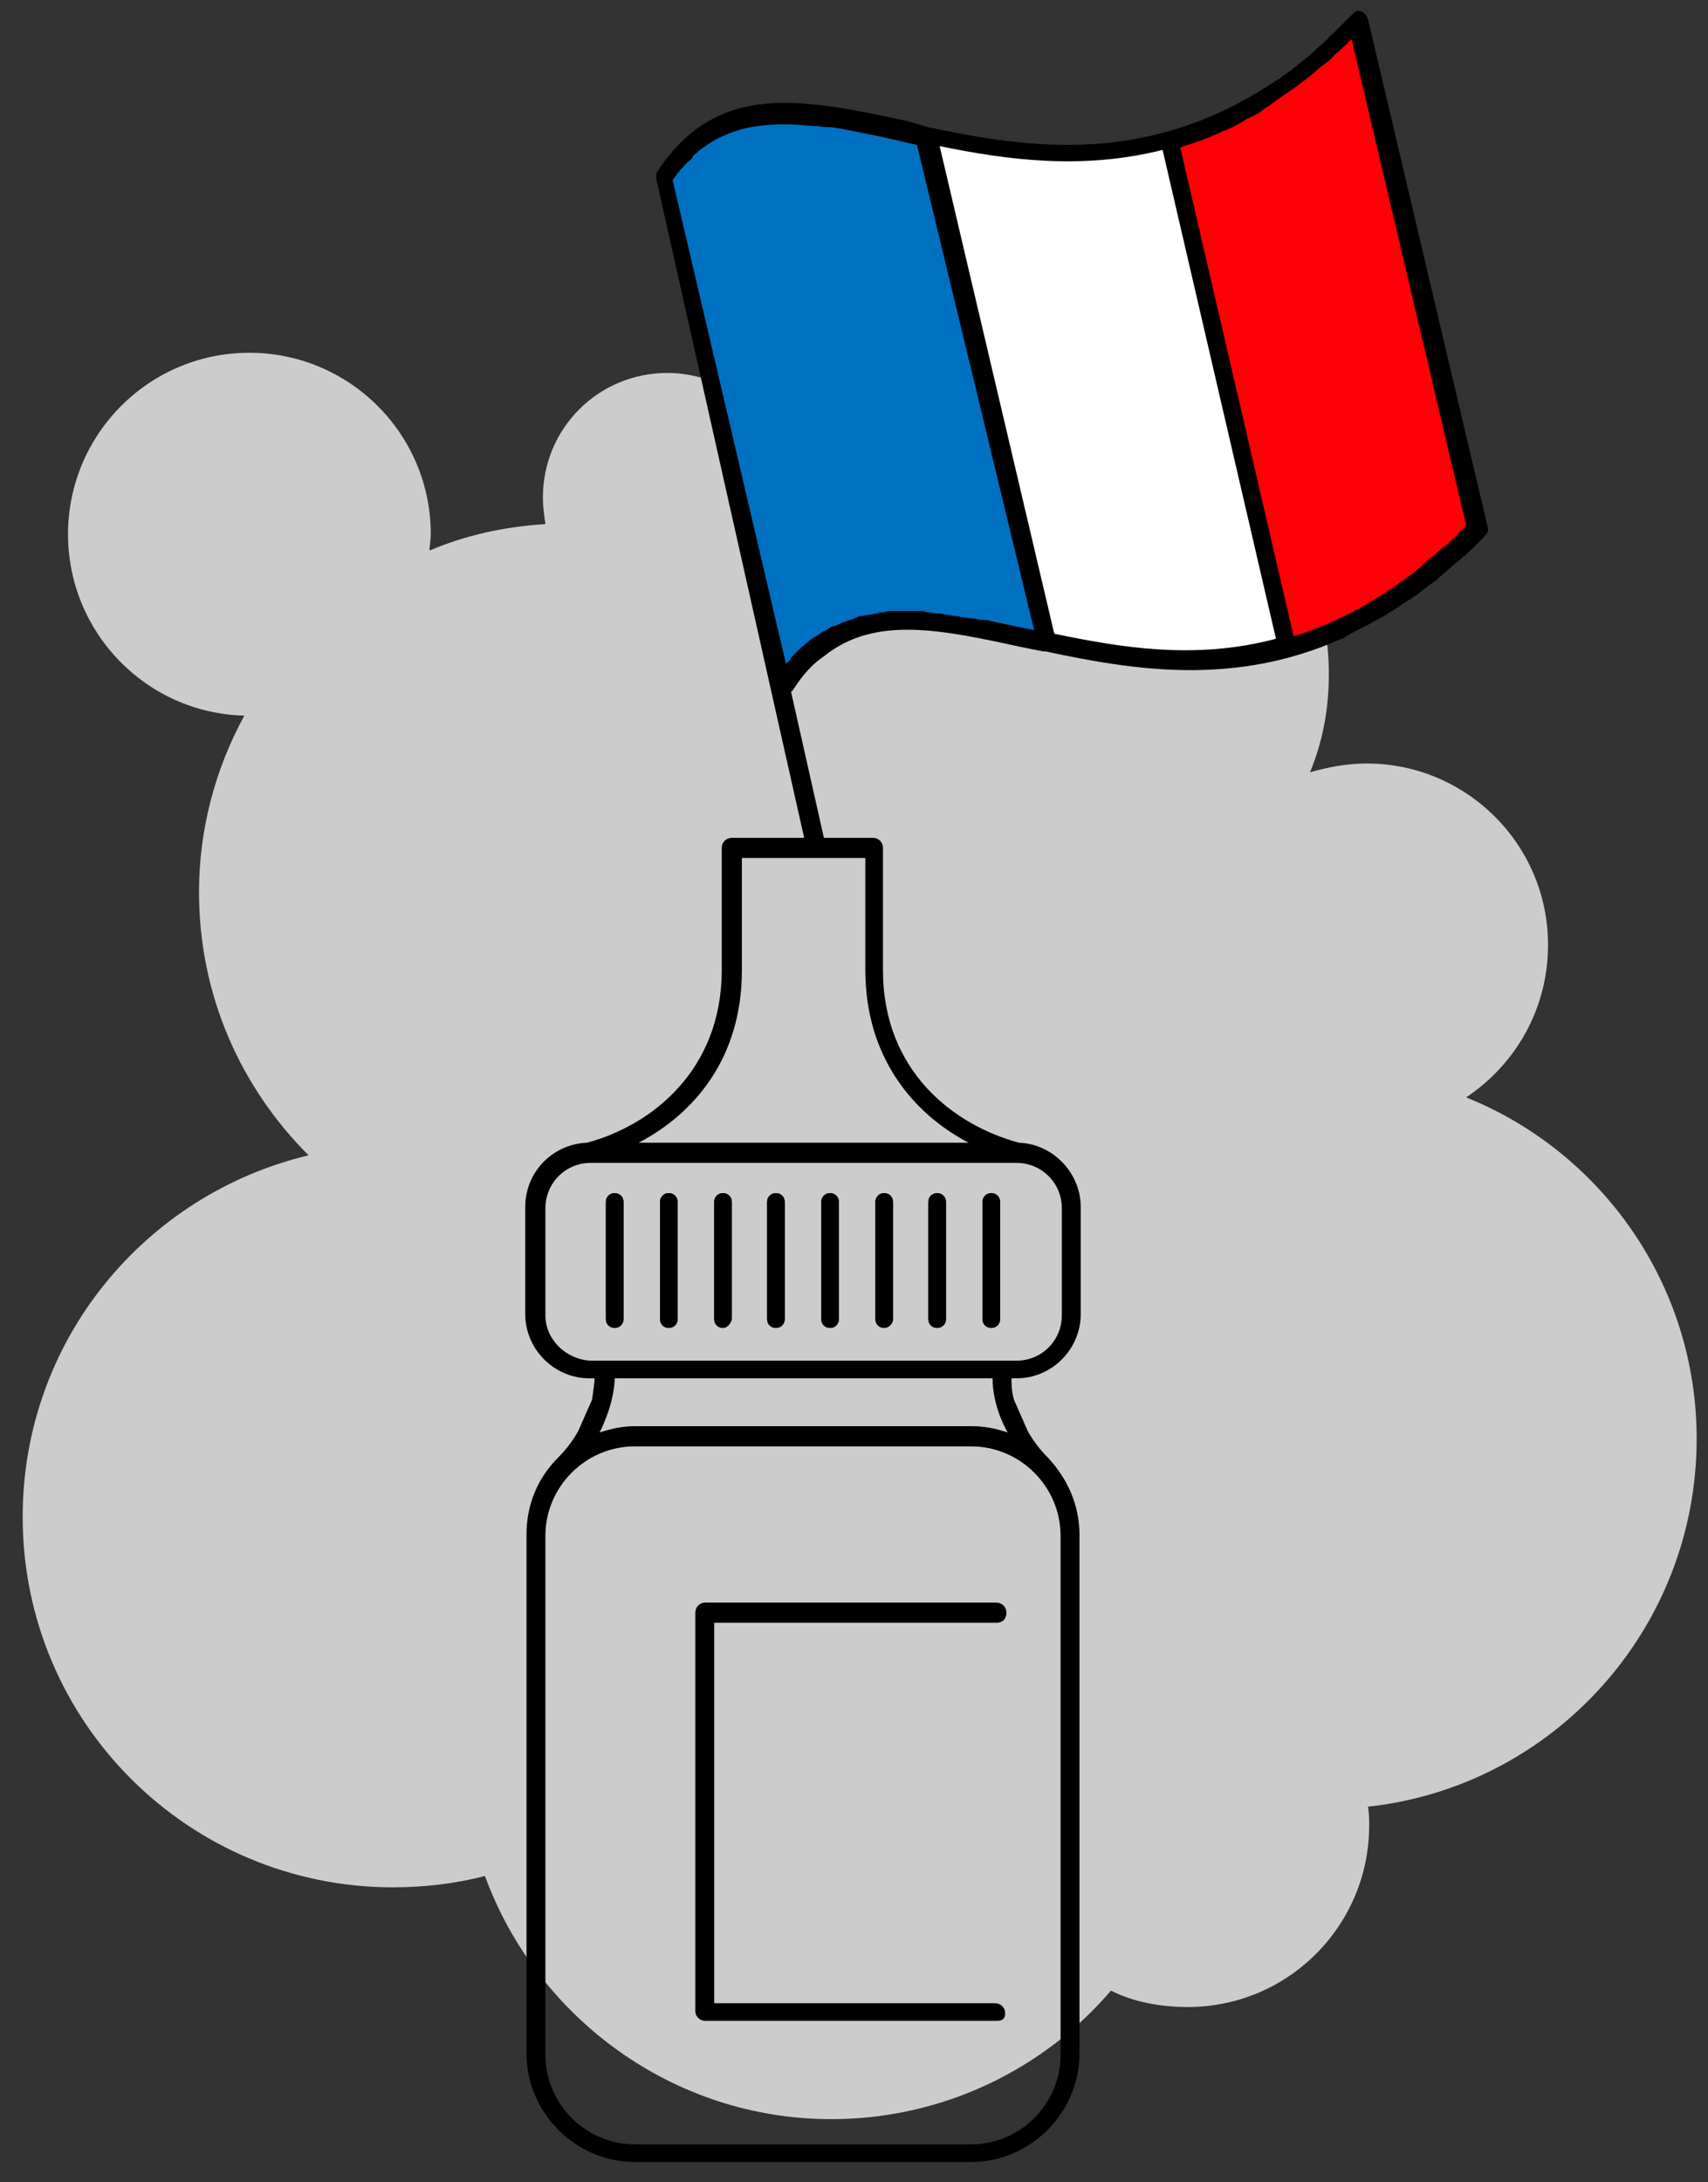 <?xml version="1.0" encoding="utf-8"?>
<!-- Generator: Adobe Illustrator 26.2.0, SVG Export Plug-In . SVG Version: 6.00 Build 0)  -->
<svg version="1.1" id="Calque_1" xmlns="http://www.w3.org/2000/svg" xmlns:xlink="http://www.w3.org/1999/xlink" x="0px" y="0px"
	 viewBox="0 0 135.6 173.2" style="enable-background:new 0 0 135.6 173.2;" xml:space="preserve">
<rect x="0" y="0" width="135.6" height="173.2" fill="#333333" stroke="none"/>
<path style="opacity:0.75;fill:#FFFFFF;" d="M134.7,114.2c0-12.3-7.6-22.8-18.3-27.1c3.9-2.6,6.5-7,6.5-12.1c0-8-6.5-14.4-14.4-14.4
	c-1.6,0-3.1,0.3-4.5,0.7c1-2.4,1.5-5,1.5-7.8c0-11.2-8.7-20.4-19.7-21.2c0.8-1.9,1.2-3.9,1.2-6c0-8.7-7-15.7-15.7-15.7
	c-8.7,0-15.7,7-15.7,15.7c0,1.3,0.2,2.6,0.5,3.8c-1-0.3-2-0.5-3.1-0.5c-5.5,0-9.9,4.4-9.9,9.9c0,0.7,0.1,1.4,0.2,2.1
	c-3.3,0.2-6.4,0.9-9.2,2.1c0-0.4,0.1-0.8,0.1-1.3c0-8-6.5-14.4-14.4-14.4c-8,0-14.4,6.5-14.4,14.4c0,7.8,6.2,14.2,14,14.4
	c-2.3,4.2-3.6,9-3.6,14c0,8.2,3.3,15.5,8.7,20.9c-13,3.1-22.7,14.7-22.7,28.7c0,16.3,13.2,29.4,29.4,29.4c2.5,0,5-0.3,7.3-0.9
	c4.1,11.2,14.9,19.3,27.5,19.3c8.9,0,16.9-4,22.2-10.2c1.8,0.9,3.9,1.3,6.1,1.3c8,0,14.4-6.5,14.4-14.4c0-0.5,0-1-0.1-1.5
	C123.3,141.8,134.7,129.3,134.7,114.2z"/>
<path d="M79.1,160.4H56c-0.4,0-0.8-0.3-0.8-0.8V128c0-0.4,0.3-0.8,0.8-0.8h23.1c0.4,0,0.8,0.3,0.8,0.8s-0.3,0.8-0.8,0.8H56.7v30.2
	h22.3c0.4,0,0.8,0.3,0.8,0.8S79.5,160.4,79.1,160.4z"/>
<g>
	<g>
		<path d="M48.8,105.4c-0.4,0-0.7-0.3-0.7-0.7v-9.3c0-0.4,0.3-0.7,0.7-0.7s0.7,0.3,0.7,0.7v9.3C49.5,105.1,49.2,105.4,48.8,105.4z"
			/>
		<path d="M53.1,105.4c-0.4,0-0.7-0.3-0.7-0.7v-9.3c0-0.4,0.3-0.7,0.7-0.7s0.7,0.3,0.7,0.7v9.3C53.8,105.1,53.5,105.4,53.1,105.4z"
			/>
		<path d="M57.4,105.4c-0.4,0-0.7-0.3-0.7-0.7v-9.3c0-0.4,0.3-0.7,0.7-0.7s0.7,0.3,0.7,0.7v9.3C58,105.1,57.7,105.4,57.4,105.4z"/>
		<path d="M61.6,105.4c-0.4,0-0.7-0.3-0.7-0.7v-9.3c0-0.4,0.3-0.7,0.7-0.7s0.7,0.3,0.7,0.7v9.3C62.3,105.1,62,105.4,61.6,105.4z"/>
		<path d="M65.9,105.4c-0.4,0-0.7-0.3-0.7-0.7v-9.3c0-0.4,0.3-0.7,0.7-0.7s0.7,0.3,0.7,0.7v9.3C66.6,105.1,66.3,105.4,65.9,105.4z"
			/>
		<path d="M70.2,105.4c-0.4,0-0.7-0.3-0.7-0.7v-9.3c0-0.4,0.3-0.7,0.7-0.7s0.7,0.3,0.7,0.7v9.3C70.9,105.1,70.5,105.4,70.2,105.4z"
			/>
		<path d="M74.4,105.4c-0.4,0-0.7-0.3-0.7-0.7v-9.3c0-0.4,0.3-0.7,0.7-0.7s0.7,0.3,0.7,0.7v9.3C75.1,105.1,74.8,105.4,74.4,105.4z"
			/>
		<path d="M78.7,105.4c-0.4,0-0.7-0.3-0.7-0.7v-9.3c0-0.4,0.3-0.7,0.7-0.7s0.7,0.3,0.7,0.7v9.3C79.4,105.1,79.1,105.4,78.7,105.4z"
			/>
	</g>
	<g>
		<path d="M48.8,105.4c-0.4,0-0.7-0.3-0.7-0.7v-9.3c0-0.4,0.3-0.7,0.7-0.7s0.7,0.3,0.7,0.7v9.3C49.5,105.1,49.2,105.4,48.8,105.4z"
			/>
		<path d="M53.1,105.4c-0.4,0-0.7-0.3-0.7-0.7v-9.3c0-0.4,0.3-0.7,0.7-0.7s0.7,0.3,0.7,0.7v9.3C53.8,105.1,53.5,105.4,53.1,105.4z"
			/>
		<path d="M57.4,105.4c-0.4,0-0.7-0.3-0.7-0.7v-9.3c0-0.4,0.3-0.7,0.7-0.7s0.7,0.3,0.7,0.7v9.3C58,105.1,57.7,105.4,57.4,105.4z"/>
		<path d="M61.6,105.4c-0.4,0-0.7-0.3-0.7-0.7v-9.3c0-0.4,0.3-0.7,0.7-0.7s0.7,0.3,0.7,0.7v9.3C62.3,105.1,62,105.4,61.6,105.4z"/>
		<path d="M65.9,105.4c-0.4,0-0.7-0.3-0.7-0.7v-9.3c0-0.4,0.3-0.7,0.7-0.7s0.7,0.3,0.7,0.7v9.3C66.6,105.1,66.3,105.4,65.9,105.4z"
			/>
		<path d="M70.2,105.4c-0.4,0-0.7-0.3-0.7-0.7v-9.3c0-0.4,0.3-0.7,0.7-0.7s0.7,0.3,0.7,0.7v9.3C70.9,105.1,70.5,105.4,70.2,105.4z"
			/>
		<path d="M74.4,105.4c-0.4,0-0.7-0.3-0.7-0.7v-9.3c0-0.4,0.3-0.7,0.7-0.7s0.7,0.3,0.7,0.7v9.3C75.1,105.1,74.8,105.4,74.4,105.4z"
			/>
		<path d="M78.7,105.4c-0.4,0-0.7-0.3-0.7-0.7v-9.3c0-0.4,0.3-0.7,0.7-0.7s0.7,0.3,0.7,0.7v9.3C79.4,105.1,79.1,105.4,78.7,105.4z"
			/>
	</g>
</g>
<path style="fill:#0071C1;" d="M83,50.8l-9.4-40c-8.7-1.8-15.9-4-20.8,3.3l9.5,40.3l0,0c4.8-7.3,12-5.2,20.7-3.3L83,50.8z"/>
<path style="fill:#FF0006;" d="M102.1,51.4c4.9-1.3,10-4.2,15.2-9.5l-9.5-40.3c-5.2,5.3-10.2,8.1-15.1,9.5L102.1,51.4z"/>
<path style="fill:#FFFFFF;" d="M92.2,11.1l9.6,40.5c0,0-10.1,2.1-18.3-0.7L74,10.8C74,10.8,85.7,13.6,92.2,11.1z"/>
<path d="M108.2,49.8c0.1-0.1,0.3-0.1,0.4-0.2c0.5-0.3,1.1-0.6,1.6-0.9c0.1-0.1,0.2-0.1,0.3-0.2c0.5-0.3,0.9-0.6,1.4-0.9
	c0.2-0.1,0.4-0.3,0.6-0.4c0.5-0.4,1-0.8,1.6-1.2c0.1-0.1,0.2-0.2,0.3-0.3c0.5-0.4,0.9-0.8,1.4-1.2c0.2-0.1,0.3-0.3,0.5-0.4
	c0.5-0.5,1.1-1,1.6-1.6c0.2-0.2,0.3-0.4,0.2-0.7l-9.5-40.3c-0.1-0.3-0.3-0.5-0.5-0.6c-0.3-0.1-0.5,0-0.7,0.2c-0.5,0.5-1,1-1.5,1.5
	c-0.2,0.2-0.4,0.3-0.5,0.5c-0.3,0.3-0.7,0.6-1,0.9c-0.4,0.4-0.8,0.7-1.2,1c-0.2,0.2-0.4,0.3-0.6,0.5c-0.4,0.3-0.7,0.5-1.1,0.8
	c-0.1,0-0.1,0.1-0.2,0.1c-10.1,6.8-19.5,5.4-27.6,3.7L72,9.6c-8.1-1.7-15-3.3-19.8,4c-0.1,0.1-0.1,0.2-0.1,0.3c0,0,0,0.1,0,0.1
	c0,0.1,0,0.1,0,0.2l11.9,53c0.1,0.3,0.4,0.6,0.7,0.6c0.1,0,0.1,0,0.2,0c0.4-0.1,0.7-0.5,0.6-0.9l-2.7-12c0.1,0,0.1-0.1,0.2-0.2
	c0,0,0,0,0,0c0.7-1.1,1.5-2,2.4-2.6c4.1-3.3,9.4-2.1,15.9-0.7c0.5,0.1,1,0.2,1.5,0.3l0.2,0c0,0,0,0,0,0c7,1.5,15,2.8,23.5-1
	c0,0,0.1,0,0.1,0C107,50.4,107.6,50.1,108.2,49.8z M115.1,43c-0.2,0.2-0.4,0.4-0.6,0.5c-0.3,0.2-0.5,0.5-0.8,0.7
	c-0.3,0.2-0.5,0.4-0.8,0.7c0,0-0.1,0-0.1,0.1c-3.4,2.7-6.8,4.5-10.1,5.5l-9-38.8c0,0,0,0,0,0c0.6-0.2,1.2-0.4,1.8-0.6c0,0,0,0,0,0
	c0.5-0.2,1-0.4,1.6-0.7c0.1,0,0.2-0.1,0.3-0.1c0.5-0.2,1-0.5,1.5-0.8c0.1-0.1,0.2-0.1,0.4-0.2c0.4-0.2,0.8-0.4,1.1-0.7
	c0.2-0.1,0.4-0.2,0.6-0.4c0.3-0.2,0.7-0.5,1-0.7c0.2-0.1,0.4-0.3,0.6-0.4c0.4-0.3,0.8-0.6,1.2-0.9c0.2-0.2,0.4-0.3,0.6-0.5
	c0.3-0.3,0.6-0.5,1-0.8c0.2-0.2,0.4-0.3,0.5-0.5c0.5-0.4,0.9-0.8,1.4-1.3c0,0,0,0,0,0l9.1,38.6C116,42.1,115.6,42.6,115.1,43z
	 M81.5,49.9c-0.9-0.2-1.9-0.4-2.8-0.6c-0.3-0.1-0.5-0.1-0.8-0.1c-0.2,0-0.4-0.1-0.6-0.1c-0.3,0-0.5-0.1-0.8-0.1
	c-0.2,0-0.4-0.1-0.6-0.1c-0.3,0-0.5-0.1-0.7-0.1c-0.2,0-0.4-0.1-0.6-0.1c-0.2,0-0.5,0-0.7-0.1c-0.2,0-0.4,0-0.6-0.1
	c-0.2,0-0.5,0-0.7,0c-0.2,0-0.4,0-0.6,0c-0.2,0-0.4,0-0.6,0c-0.2,0-0.4,0-0.6,0c-0.2,0-0.4,0-0.6,0.1c-0.2,0-0.4,0-0.6,0.1
	c-0.2,0-0.4,0.1-0.6,0.1c-0.2,0-0.4,0.1-0.6,0.1c-0.2,0-0.4,0.1-0.6,0.2c-0.2,0.1-0.4,0.1-0.6,0.2c-0.2,0.1-0.4,0.1-0.5,0.2
	c-0.2,0.1-0.4,0.2-0.6,0.2c-0.2,0.1-0.3,0.2-0.5,0.3c-0.2,0.1-0.4,0.2-0.5,0.3c-0.2,0.1-0.3,0.2-0.5,0.3c-0.2,0.1-0.3,0.2-0.5,0.4
	c-0.2,0.1-0.3,0.3-0.5,0.4c-0.2,0.2-0.3,0.3-0.5,0.5c-0.2,0.2-0.3,0.3-0.4,0.5c-0.1,0.1-0.2,0.2-0.3,0.3l-9-38.4
	c0.2-0.3,0.5-0.7,0.7-0.9c0,0,0.1-0.1,0.1-0.1c0.2-0.3,0.5-0.5,0.7-0.7c0,0,0.1-0.1,0.1-0.2c2.6-2.4,5.8-2.8,9.5-2.4
	c0.1,0,0.1,0,0.2,0c0.3,0,0.7,0.1,1,0.1c0.1,0,0.2,0,0.3,0c0.2,0,0.5,0.1,0.7,0.1c1.5,0.3,3.1,0.6,4.8,1c0.4,0.1,0.8,0.2,1.3,0.3
	L82.1,50L81.5,49.9z M83.7,50.3l-9.1-38.7c5.4,1.1,11.3,1.9,17.7,0.3l9,38.8C94.9,52.4,89,51.4,83.7,50.3z"/>
<path d="M80.7,109.4c2.8,0,5.1-2.3,5.1-5.1v-8.5c0-2.7-2.2-5-4.9-5.1C75.7,89.3,70.1,85,70.1,77v-9.7c0-0.4-0.3-0.8-0.8-0.8H58.1
	c-0.4,0-0.8,0.3-0.8,0.8V77c0,7.9-5.5,12.3-10.7,13.7c-2.7,0.1-4.9,2.3-4.9,5.1v8.5c0,2.8,2.3,5.1,5.1,5.1h0.4c0,0.4-0.1,1-0.2,1.7
	l-1.1,2.5c-0.4,0.7-0.9,1.4-1.6,2.1c0,0,0,0,0,0c-1.6,1.6-2.5,3.7-2.5,6.1v41.2c0,4.7,3.9,8.6,8.6,8.6h26.7c4.7,0,8.6-3.9,8.6-8.6
	v-41.2c0-2.4-1-4.5-2.5-6.1c0,0,0,0,0,0c-0.7-0.7-1.2-1.4-1.6-2.1l-1.1-2.5c-0.2-0.7-0.2-1.3-0.2-1.7H80.7z M48.8,109.4h30
	c0,0.9,0.2,2.5,1.2,4.3c-0.9-0.3-1.8-0.5-2.8-0.5H50.4c-1,0-1.9,0.2-2.8,0.5C48.5,111.9,48.8,110.3,48.8,109.4z M58.9,77v-8.9h9.8
	V77c0,6.9,3.8,11.4,8.2,13.7H50.7C55.1,88.4,58.9,84,58.9,77z M43.3,104.4v-8.5c0-2,1.6-3.6,3.6-3.6h33.8c2,0,3.6,1.6,3.6,3.6v8.5
	c0,2-1.6,3.6-3.6,3.6H46.9C44.9,107.9,43.3,106.3,43.3,104.4z M84.2,163.1c0,3.9-3.2,7.1-7.1,7.1H50.4c-3.9,0-7.1-3.2-7.1-7.1v-41.2
	c0-3.9,3.2-7.1,7.1-7.1h26.7c3.9,0,7.1,3.2,7.1,7.1V163.1z"/>
</svg>
